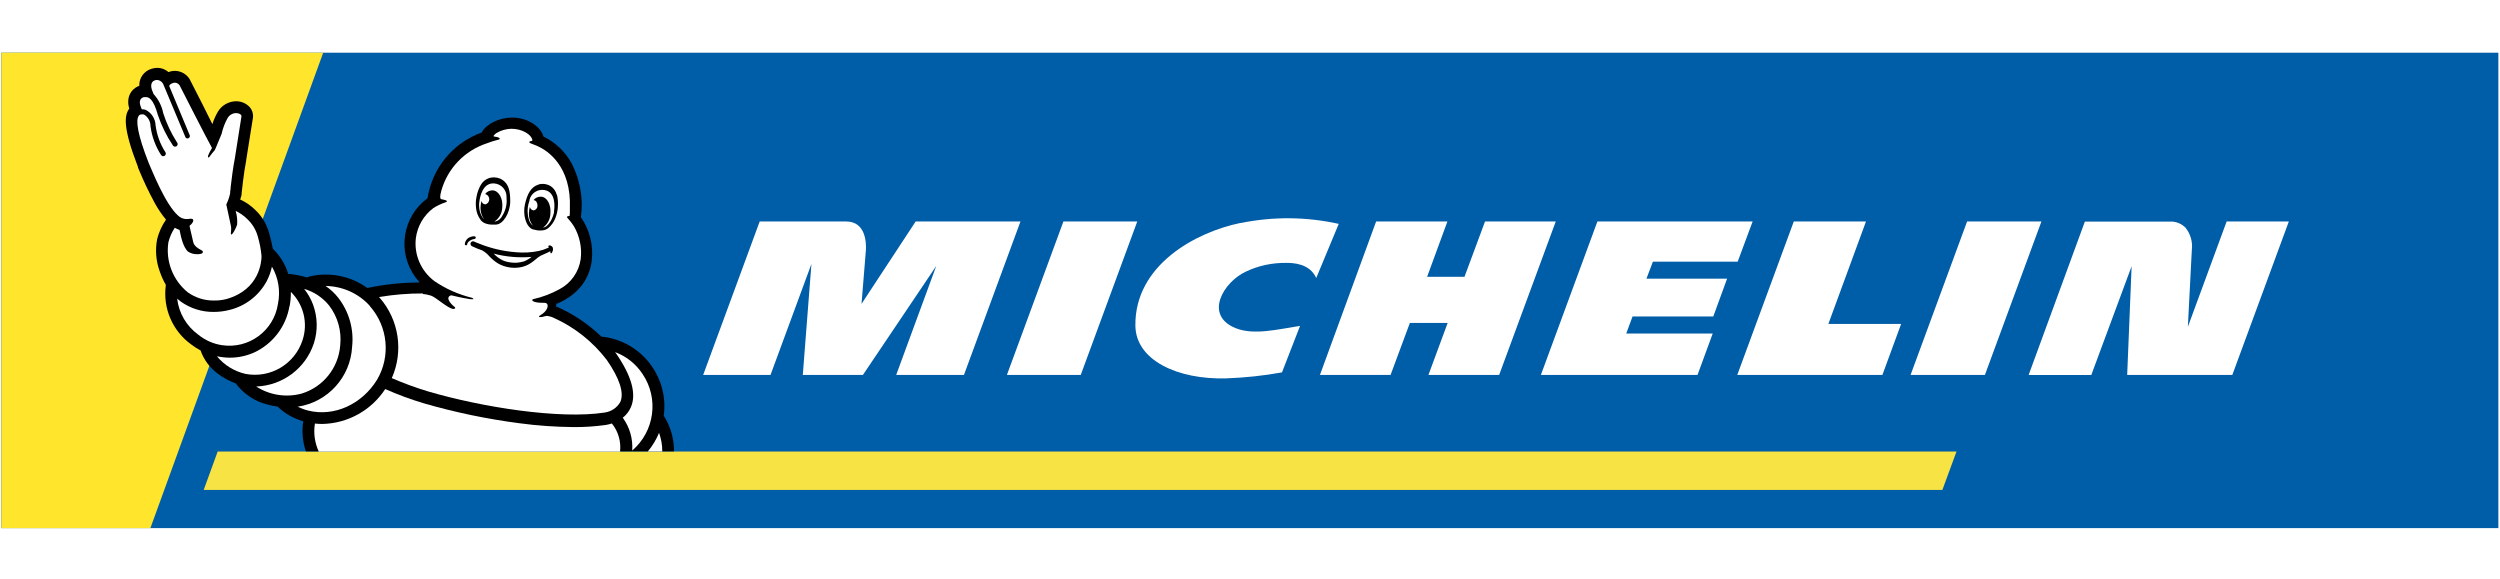 <svg xmlns="http://www.w3.org/2000/svg" xml:space="preserve" id="Layer_1" width="2500" height="579" x="0" y="0" style="enable-background:new 0 0 3043.7 577.8" version="1.1" viewBox="0 0 3043.7 577.8"><style type="text/css">.st0{fill:#fff}</style><path d="M-16.7-17.7H3060v615.4H-16.7V-17.7z" class="st0"/><path d="M1.6.6h3040.1v578.8H1.6V.6z" style="fill:#005da8"/><path d="M393.5.6H1.6v578.8h181.5L393.5.6z" style="fill:#ffe52c"/><path d="M2382 486.2H265l-17 46.7h2116.8l17.2-46.7z" style="fill:#f8e344"/><path d="M1510.6 207.8c-54.8 11.2-129.1 51.3-128.3 125 .4 42.4 51.6 65.9 110.3 64.3 22.9-.8 45.7-3.2 68.2-7.3l22-56.6c-28.8 4.5-56.5 11.5-78.3 2.8-39.2-15.7-15-56.4 12.6-69 15.2-7.2 31.9-10.7 48.8-10.5 8.3 0 28.5.5 36.6 18.4l27.4-65.9c-39.1-8.7-79.6-9.1-118.9-1.1m297-1.8-25 67.3h-45.5l24.7-67.3h-86.8L1607 392.9h86l23.5-63.3h46l-23.4 63.3h86.1l68.9-186.8H1808zm-513.3 0-68.8 186.8h89.9l68.8-186.8h-89.9zm-179.9 0-65.9 100.3s4.2-52.5 5.3-65.1c.7-9.6-.4-35.2-23.9-35.2H924.9l-68.8 186.8h82l49.8-135.1-10.5 135.1h73.2l89.3-132.7-48.8 132.7h82.5l68.8-186.8h-127.6zm1596.1 0-47.2 128.2c.7-12.9 3.2-63.9 4.8-93.3 1.3-9.8-1.5-19.8-7.8-27.5-4.4-4.4-10.3-7-16.5-7.3h-105.9L2469.8 393h76.3l49.1-132.4-5.4 132.3h128l68.8-186.8h-75.7zm-316 0-68.8 186.8h90.5l68.8-186.8h-90.5zM2012.4 255h103.2l18.2-48.9h-189L1876 392.9h190.7l18.5-50.4h-105.3l7.7-20.8h98.3l16.8-46h-98.2l7.9-20.7zm259.4-48.9h-87.9l-68.8 186.8h176.7l22.8-62.1H2226l45.8-124.7z" class="st0"/><path d="M168 139.9v.5l1.4 3.3c5.6 13.6 11.9 26.8 18.9 39.7 3.9 7.2 8.5 14 13.8 20.4-5 7.3-8.7 15.4-10.8 23.9-2.5 13.1-1.4 26.7 3.2 39.2 1.9 5.6 4.3 11 7.3 16.1v1.4c-3.5 27.7 8.4 55.1 31 71.4 3.6 2.8 7.4 5.2 11.4 7.3 3.8 11 10.9 20.7 20.2 27.7 6.8 5.3 14.5 9.5 22.6 12.4 9.5 12.8 23.1 21.9 38.5 25.7 4.1 1.2 8.3 2 12.6 2.6l.7.7c8.6 8.1 19 13.9 30.4 17.1-1.9 12.3-.8 24.8 3.2 36.6h448.2c.1-14.9-4-29.6-11.8-42.3l-.7-1c6.1-44.7-23.7-86.4-67.9-95.2-2.3-.4-4.6-.8-6.9-1h-1c-16.1-15.6-34.9-28.1-55.5-37l.8-3.4h1c24.3-10.5 38.7-28.5 41.8-51.8 2.3-18.7-2.3-37.7-13.1-53.2v-.7c3-22.2-1-44.8-11.2-64.7-7.7-14.3-19.8-25.8-34.4-32.9-4-13.4-21-23.6-39.3-23.1-14.6.4-30.1 7.3-36 18.2-34.9 12.6-60.2 43.2-65.9 80-30.6 22.4-37.2 65.4-14.8 96 1.7 2.3 3.5 4.5 5.4 6.5-21.2.1-42.4 2.3-63.2 6.6h-.9c-20.4-14.6-46.1-19.7-70.4-13.8-.9.2-1.8.7-2.6 1.2-7.1-2.1-14.3-3.6-21.6-4.4h-1.5c-3.3-11-9.3-21.1-17.4-29.3l-1.3-1.2c-1.2-6.8-2.8-13.4-4.8-20-2.9-10.4-8.6-19.8-16.4-27.2-5.4-5.4-11.7-9.7-18.6-12.9.8-2 1.4-4.1 1.8-6.2v-1.6s2.6-25.2 5.6-40v-.5c8.1-50.8 8.2-51.3 8.3-52.1.3-4.6-1.3-9.2-4.5-12.5-4.3-4.4-10.2-6.8-16.3-6.7-9 .1-17.4 5-22 12.7-2.8 4.8-5.1 9.9-6.7 15.2-8.3-16.6-19-38.2-27.3-54l-.4-.8c-3.8-6.2-10.6-10-17.9-10.1-2.7 0-5.3.5-7.8 1.5-3.8-3.3-8.7-5.2-13.8-5.2-2.5.1-5 .5-7.3 1.3-8.9 2.8-14.9 11.3-14.5 20.6-6.8 2.4-11.8 8.2-13.1 15.2-.6 3.7-.5 7.5.5 11.1 0 0 0 .7.4 1.5l-.7 1c-5 7.8-7.3 22 11.3 70"/><path d="M806.1 486.2h-17.5c5.8-6.9 10.4-14.6 13.8-22.8 2.6 7.3 4 15.1 3.9 22.8M514.4 294.4c3.6.2 7.1.9 10.5 2 6.6 2.5 19.7 15.1 26.8 16.2 1.2 0 4.5-.7 1-3.1-1-.7-9.2-8-6.2-11.8.9-1.3 2.5-2 4-1.5 10.3 2.6 18.9 4 22 4.5h3.9s0-1.1-1.8-1.7c-16.3-4-31.8-10.8-45.7-20.3-16.3-12.2-25-32.1-22.6-52.4 1.9-14.6 9.6-27.8 21.4-36.6 4.6-2.9 9.5-5.2 14.6-6.9 5.8-2.1-3.7-3.6-4.4-3.7-2.4-.4-2.6-2.9-.6-10.5 7.7-27.3 28.5-48.9 55.5-57.7 4.1-1.6 8.2-2.9 12.4-4 5.6-.9 3.5-3.4-2.9-4.1 0 0-2.1 0-1.1-1.5.9-1.1 2-2 3.1-2.8 5.5-3.3 11.8-5.2 18.3-5.3 13 0 24.2 6.9 25.5 13.5 0 0 .4 1.3-1.1 1.4-1.5.1-4.5 1.1-1.1 2.8.8.4 4.2 1.5 9.2 3.7l.7.4c9.8 4.5 40.2 23.1 38 75.4v4.7s0 2.9-.4 4.3c-2.9 0-4.1.9-2.1 2.9 2.7 2.9 5.2 6 7.3 9.4 7.1 12.1 10.1 26.2 8.4 40.1-2.2 15.6-11.7 29.2-25.6 36.6-10.1 5.6-20.9 9.7-32.1 12.2-3.1.7-1.6 4.7 12.5 4.5 1.2 0 3.8 0 4.5 1.7 1.7 3.1-1.2 9-7.3 12.7-6.2 3.7-1.1 3.8 6.3 1.5 3 .3 5.9 1 8.6 2.3 25.5 11.4 47.8 29.1 64.8 51.3 15.7 22.6 21.4 40.3 16.5 51.3-4 7-11.1 11.7-19 12.8-54.8 8.5-149.8-6.5-215.3-25.8-14.9-4.5-29.6-9.9-43.9-16.1 14.5-32.7 8.8-70.8-14.6-97.7l-1-1c17.8-3 35.9-4.5 54-4.4" class="st0"/><path d="M782.4 391.9c20 29.8 14.5 69.7-12.7 93.1 1-14.3-3.1-28.5-11.5-40 4.2-3.3 7.5-7.5 9.7-12.4 7.3-16.2 1.2-38.3-17.9-65.9l-1.2-1.6c13.8 5.1 25.5 14.5 33.6 26.8m-331.9-82.5c21.8 24.8 25.3 60.8 8.6 89.3-18.7 30.3-52.5 45.4-83.9 37.6-4.4-1.1-8.7-2.7-12.8-4.7 36.7-5.5 64.4-36.1 66.3-73.2 2.3-21.1-3.7-42.3-16.7-59.2-4.4-5.6-9.7-10.6-15.6-14.6 20.7.3 40.3 9.1 54.1 24.5" class="st0"/><path d="M400.6 308.3c10.7 13.9 15.5 31.3 13.6 48.7-2.1 27.3-20.7 50.6-46.9 58.6-18.8 5.1-39 2-55.4-8.6 32.1-1.1 60.1-22 70.2-52.5 5-15.4 4.6-32.1-1-47.3-2.6-6.9-6.2-13.3-10.8-19 12 3.4 22.5 10.5 30.3 20.1" class="st0"/><path d="M352.6 309.2c1.1-5.7 1.6-11.6 1.5-17.4 15.5 15.2 21.1 37.9 14.3 58.6-9.4 29.3-39.1 46.9-69.3 41.3-13.7-3.1-26-10.6-35-21.5 5.2 1.1 10.5 1.7 15.8 1.7 10.1 0 20-2.1 29.3-6.2 22.8-10.5 39-31.6 43.2-56.4" class="st0"/><path d="M331.1 261.1c7.9 13.7 10.5 29.8 7.3 45.3-4.9 32.7-35.4 55.2-68.1 50.3-10.6-1.6-20.6-6-28.9-12.8-14.4-10.4-23.7-26.3-25.7-43.9 1.4 1.3 3 2.5 4.5 3.7 11.7 8.3 25.8 12.7 40.1 12.5 6.4 0 12.8-.8 19-2.4 19.5-4.7 36-17.5 45.5-35.2 2.8-5.4 4.9-11.2 6.2-17.2" class="st0"/><path d="m169 77.1.6-.4c.5-.5 1.1-.8 1.8-1h3.6c5.1 2.9 8.2 8.3 8.2 14.1 1.6 12.7 6.1 24.8 13 35.5.6.8 1.5 1.3 2.6 1.3.7 0 1.3-.2 1.8-.6 1.4-1 1.7-3 .7-4.4-6.4-9.9-10.4-21.1-11.9-32.7-.3-7.9-4.9-15.1-12-18.7-1.5-.5-3.1-.8-4.8-.7-.7-1.6-1.3-3.2-1.8-4.8-.7-2.7-1.8-8 4.1-10h1.7c4.3-.5 10 1.5 15.7 22 4.4 12.9 10.4 25.2 18 36.5.7 1.6 2.6 2.2 4.2 1.5 1.6-.7 2.2-2.6 1.5-4.2-.1-.3-.3-.5-.5-.7-7.1-11.1-12.8-23.1-16.8-35.7C197 65.5 193 57.5 187 51c-.8-2.1-1.8-4.5-2.1-5.3-1-3-2.1-9.6 3.7-11.5.9-.3 1.8-.4 2.8-.4 3.8.3 7 3.1 8 6.8l.6 1.3 25.7 61.4c.2.4.4.8.8 1.1 1.3 1 3.1.7 4.1-.6.6-.8.8-1.8.4-2.7l-25-60c.5-1.3 1.6-2.4 2.9-2.9 1.3-.7 2.7-1.1 4.1-1.1 2.3.1 4.3 1.3 5.6 3.1 0 0 33.2 65.2 39.5 76.4-1.9 3-3.5 6.2-4.8 9.4-.4 1.7.7 3.1 1.5 1.6 2.1-2.9 4.3-5.7 6.7-8.4 1.5-2.8 6.4-15.7 8.3-19.8 1.5-6.7 3.9-13.2 7.3-19.2 2.1-3.7 6-6 10.3-6.1 3.7 0 6.8 1.9 6.6 3.9s-8.1 51.3-8.1 51.3c-2.1 10.5-4 25.6-5 34.3-.1 2.1-.3 4.3-.7 6.4v1.9c-1.1 4.7-2.6 9.2-4.7 13.5l2.6 12c1 5.1 2.2 10.5 2.6 12.2 1.9 6.8-.5 10.8.7 12.2 1.2 1.4 5.9-7.3 7.3-11.9.4-5.6-.2-11.3-1.8-16.7 5.2 2.5 10 5.8 14.1 9.9 6.1 5.7 10.6 13 12.8 21.1 2.3 7.8 3.9 15.9 4.6 24 0 6.4-2.1 40.8-42.7 52.3-4.9 1.3-10 1.9-15.1 1.8-11.4.2-22.5-3.3-31.8-9.8-18.2-14.7-27.3-37.9-23.8-61.1 1.6-6.3 4.2-12.3 7.8-17.7 1.8 1.1 3.8 2 5.8 2.7l1.2 5.6c0 .7 3.3 16.2 9.3 20.9 3.3 2.1 7.1 3.1 11 3 1.8 0 6 0 6.8-2.1.3-.7.1-1.4-.4-1.9-.6-.5-1.2-.9-1.9-1.2-2.9-1.5-8.3-4.5-9.4-9.7-.7-3-3.1-13.4-4.5-19.6 6-4.8 6.7-10.1-1.2-8.4-4.6.6-9.2-.8-12.6-4-15.8-13.8-32.4-56.5-35.8-64-13.5-34.2-16.3-52.5-12.1-57.6m214.4 374.7c3 .3 5.9.5 8.9.5 31-.6 59.7-16.5 76.7-42.5 15.3 6.8 31 12.6 47.1 17.4 38 11 76.9 19.1 116.1 24.2 22 3 44.2 4.5 66.5 4.7 13 .1 26-.8 38.9-2.6 2.5-.4 4.9-1 7.3-1.8 7.8 9.6 11.4 22 10 34.3H388.1c-4.9-10.7-6.6-22.6-4.7-34.2" class="st0"/><path d="M579.2 225.3c0-1.2-1.9-1.2-2.4-1.2-1.6.1-3.1.4-4.5 1-3.6 1.4-6 4.7-6.4 8.5 0 .4.2.8.4 1 .3.4.8.5 1.3.5.6 0 1.2-.5 1.2-1.2v-.1c.2-1.1.7-2.1 1.5-2.9 2-1.9 4.6-3.2 7.3-3.5.7 0 1.9-.9 1.6-2.1"/><path d="M636.4 255c-4.1 1.2-8.3 1.6-12.5 1.2-4.2-.3-8.3-1.2-12.1-2.9-4.1-2.1-7.7-4.8-10.8-8.1 15.1 4 30.7 5.3 46.2 4-3.2 2.6-6.8 4.7-10.8 6m32.7-20c-1.5 0-2 1.2-1.3 1.7l.6.6-1.6.9c-3.5 1.6-7.2 2.8-10.9 3.6-9.2 1.9-18.7 2.4-28.1 1.5-15.5-1.2-30.7-4.8-45.1-10.7l-3.8-1.5-1.9-.9c-1.6-.6-3.4.2-4 1.8-.1.3-.2.7-.2 1 0 1.4.9 2.7 2.3 3.2 3.9 1.9 7.9 3.5 12 4.9 3.4 1.9 6.3 4.4 8.8 7.3 3.2 3.4 6.8 6.4 10.8 8.8 7.9 4.4 17.1 6 26.1 4.6 4.5-.7 8.9-2.3 12.7-4.8 2.8-1.8 5.4-3.8 7.9-6 1.5-1.3 3.1-2.4 4.8-3.4 1-.6 8.1-3.4 11.8-5.5 0 1.3 0 2.4.8 2.6.8.2 1.8-1.6 2.2-3.1.4-1.3.4-2.7 0-4-.7-1.3-2-2.3-3.5-2.6m-85.9-52.7c.5-5.9 3.9-24.2 18.5-22.7 8.4.8 14.8 8 14.6 16.5v1c.6 5.6-.2 11.3-2.4 16.5-.7 1.8-1.6 3.5-2.6 5.1-1.7 3.7-4.9 6.4-8.9 7.3h-.8c5.8-3.9 9.3-10.3 9.5-17.3 1-10.8-4.2-20.1-11.5-20.7-3.7-.1-7.2 1.5-9.4 4.5 3.5.8 5.7 4.3 4.9 7.8-.5 2.3-2.2 4.1-4.5 4.8-2.4-.1-4.4-1.8-4.8-4.2-.5 1.8-.9 3.7-1 5.6-.7 5.8.7 11.7 4.1 16.5-.5-.4-.9-.8-1.2-1.2-2.6-3.6-4.2-7.8-4.6-12.2-.3-2.4-.3-4.9 0-7.3m1.7 21.9c1.6 1.9 3.7 3.4 6.1 4.2 2.1.7 4.2 1.2 6.4 1.3 1.9.1 3.9.1 5.8 0 9 0 17.4-14.1 17.7-27.7 0-12.3-1.4-22-10.3-27.2-.9-.6-1.9-1-2.9-1.4-3.9-1.4-8.1-1.6-12.1-.5-4.5 1.4-8.4 4.5-10.6 8.6-2.4 4.2-4.1 8.8-5 13.6-1.1 4.8-1.3 9.8-.7 14.6.5 5.1 2.4 10 5.5 14.2m89.5-9.4c-.5 2.3-1.2 4.6-2.1 6.7-1.5 4.1-4 7.7-7.3 10.5-1.2.9-2.6 1.5-4.1 1.7 5.5-4 8.8-10.3 9-17.1 1-10.8-4-20.1-11.2-20.6-3.6-.2-7.1 1.3-9.4 4.2 2.6 0 4.7 2.6 4.8 6 .5 3-1.5 5.9-4.5 6.5-2.3-.1-4.3-1.9-4.7-4.2-.5 1.8-.9 3.7-1 5.6-.8 6.2.9 12.5 4.9 17.4-2.7-2.1-4.6-5.1-5.3-8.4-.5-1.8-.9-3.7-1.1-5.6-.7-5.6 0-11.2 2-16.5v-1c1.9-8.2 9.9-13.5 18.2-12.1 14.1 2.3 12.6 20.6 11.6 26.4m3.5-20.3c-1-4.5-3.8-8.5-7.7-11-3.5-2-7.4-2.9-11.4-2.5-1 .1-2.1.3-3.1.7-9.7 3.1-13.6 11.7-16.5 23.6-3.1 13 1.2 28.3 9.6 31 1.8.5 3.6.9 5.5 1.2 2.1.3 4.2.3 6.3 0 2.4-.2 4.8-1.1 6.7-2.6 3.9-3.2 7-7.5 8.8-12.2 1.8-4.5 2.9-9.3 3.1-14.2.4-4.9 0-9.9-1.2-14.6"/></svg>